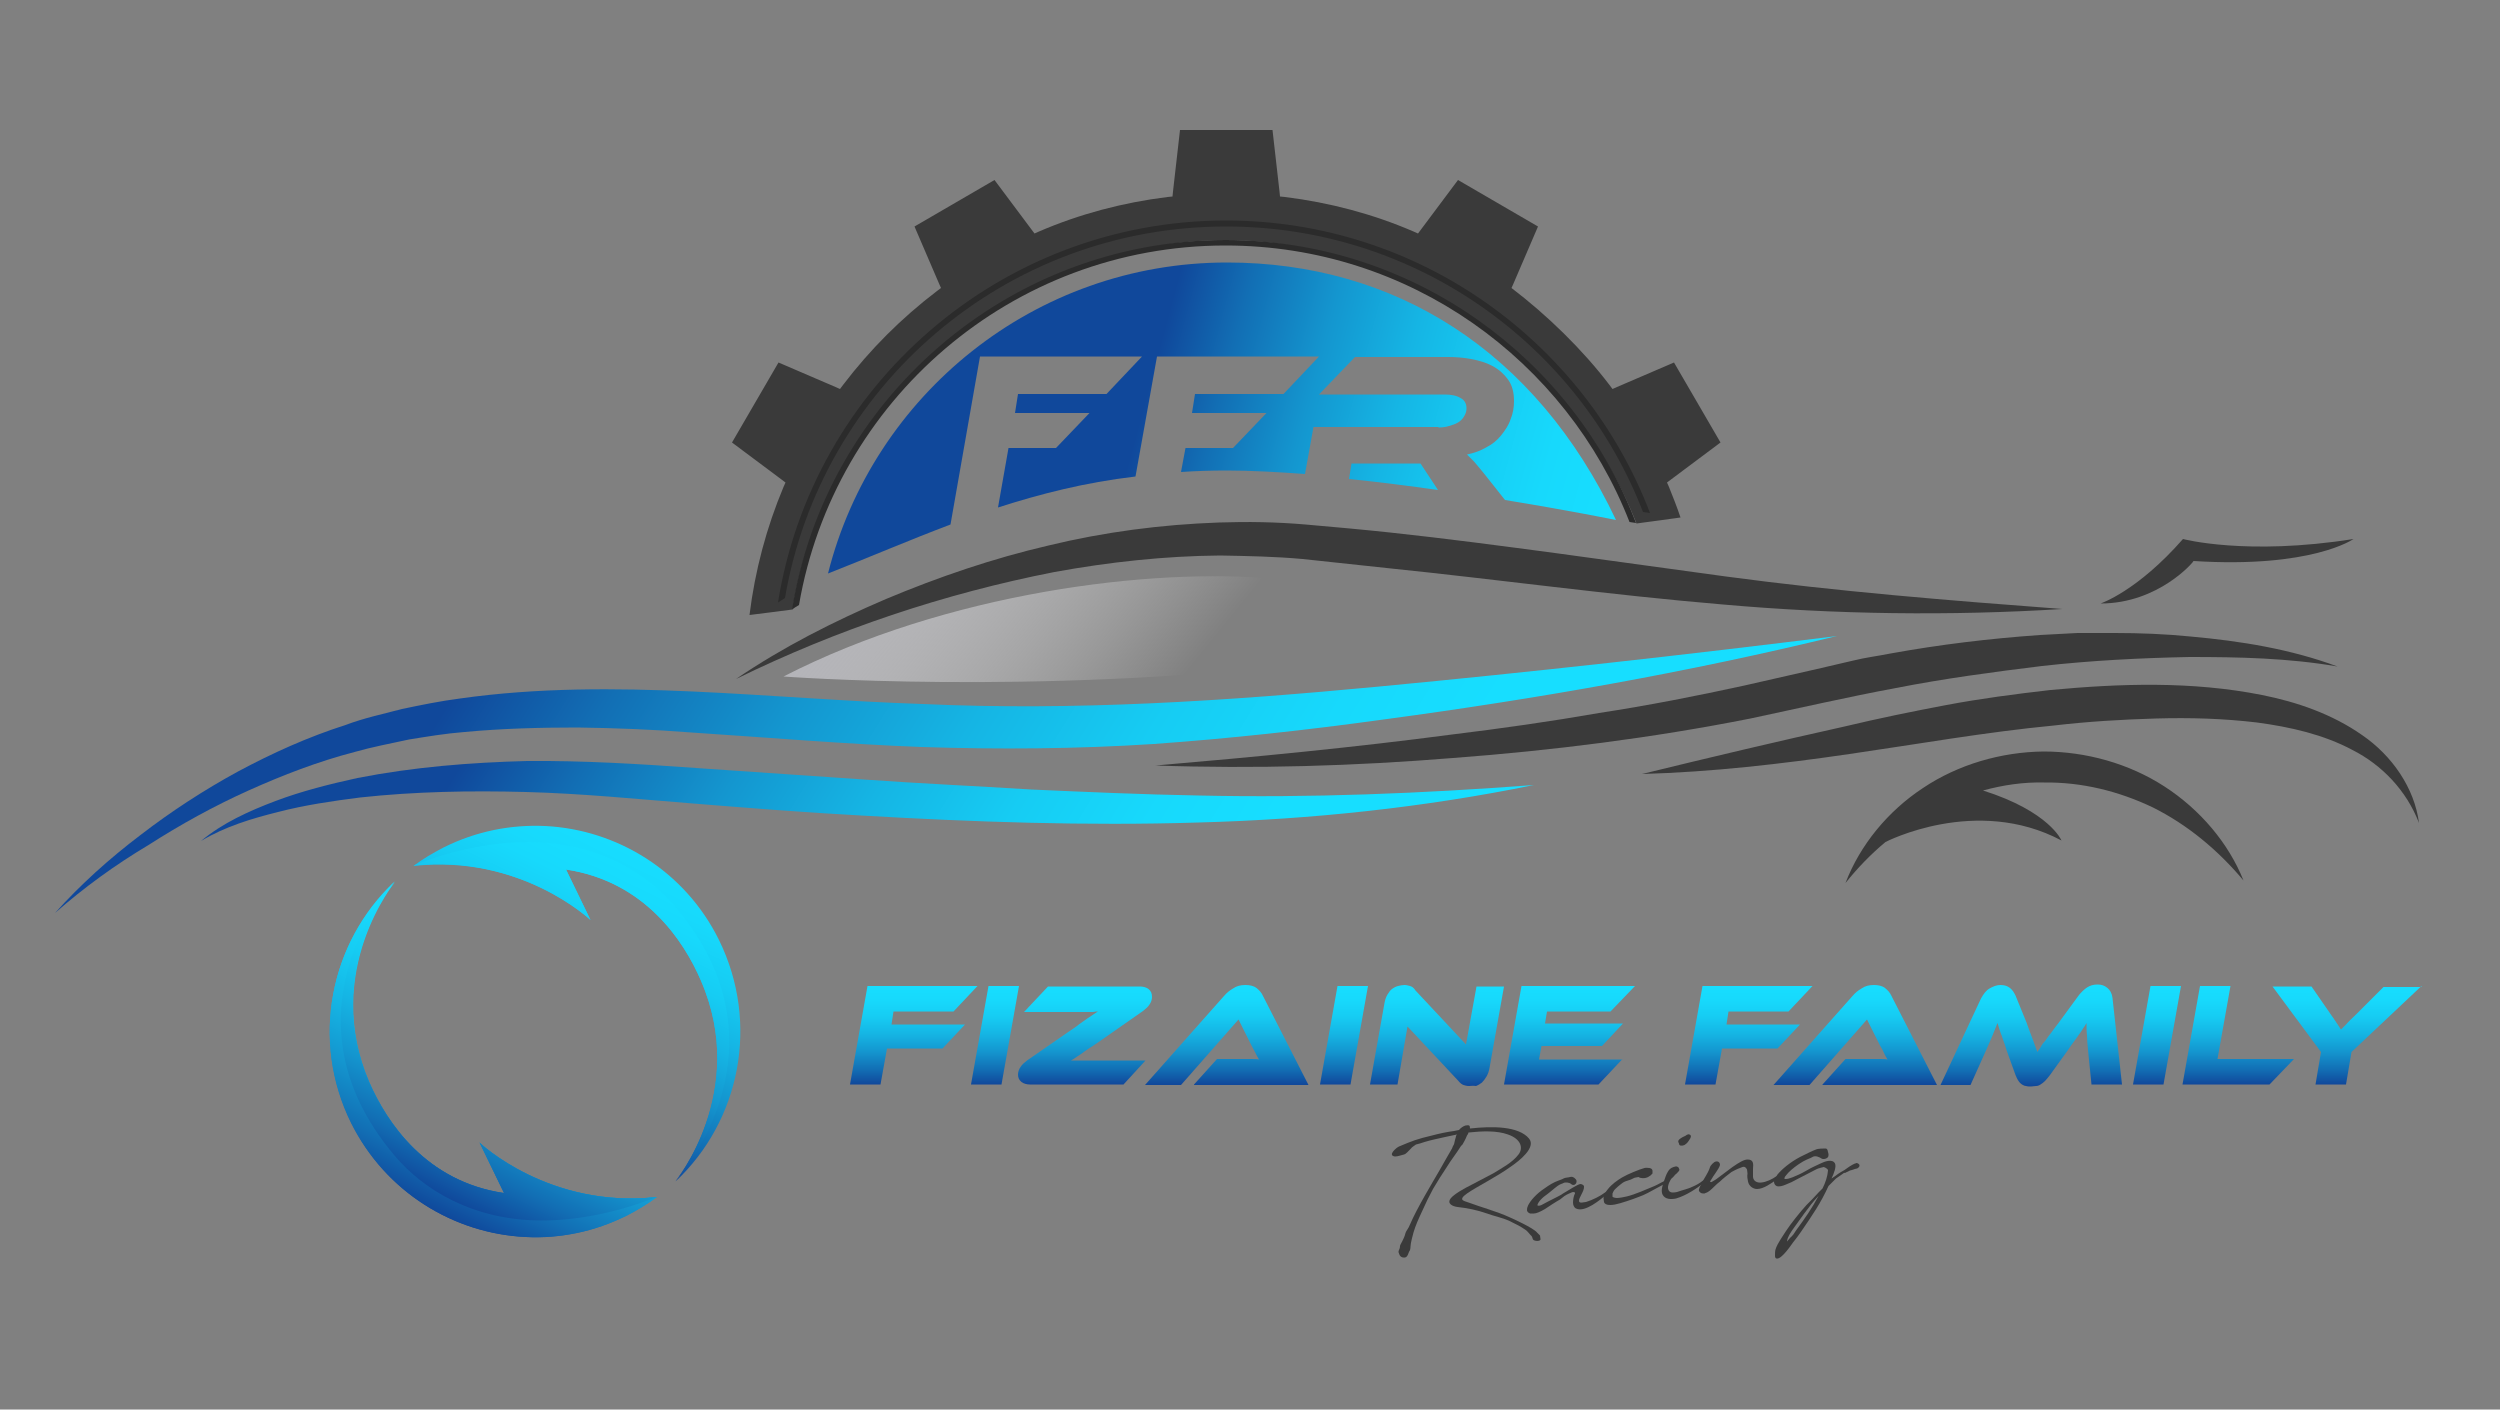 <?xml version="1.0" encoding="utf-8"?>
<!-- Generator: Adobe Illustrator 25.0.0, SVG Export Plug-In . SVG Version: 6.00 Build 0)  -->
<svg version="1.1" xmlns="http://www.w3.org/2000/svg" xmlns:xlink="http://www.w3.org/1999/xlink" x="0px" y="0px"
	 viewBox="0 0 500 281.9" style="enable-background:new 0 0 500 281.9;" xml:space="preserve">
<rect x="0" y="0" width="500" height="281.9" fill="#808080" stroke="none"/>
<style type="text/css">
	.st0{fill:#3A3A3A;}
	.st1{fill:url(#SVGID_1_);}
	.st2{fill:url(#SVGID_2_);}
	.st3{fill:url(#SVGID_3_);}
	.st4{fill:url(#SVGID_4_);}
	.st5{fill:url(#SVGID_5_);}
	.st6{fill:url(#SVGID_6_);}
	.st7{fill:url(#SVGID_7_);}
	.st8{fill:url(#SVGID_8_);}
	.st9{fill:url(#SVGID_9_);}
	.st10{fill:url(#SVGID_10_);}
	.st11{fill:url(#SVGID_11_);}
	.st12{fill:url(#SVGID_12_);}
	.st13{fill:url(#SVGID_13_);}
	.st14{fill:url(#SVGID_14_);}
	.st15{fill:url(#SVGID_15_);}
	.st16{fill:url(#SVGID_16_);}
	.st17{fill:url(#SVGID_17_);}
	.st18{fill:url(#SVGID_18_);}
	.st19{fill:url(#SVGID_19_);}
	.st20{fill:url(#SVGID_20_);}
	.st21{fill:url(#SVGID_21_);}
	.st22{fill:url(#SVGID_22_);}
	.st23{fill:url(#SVGID_23_);}
	.st24{fill:#2B2B2B;}
</style>
<g id="BACKGROUND">
	<path class="st0" d="M420.1,120.7c0,0,7.3-2.4,16.5-12.9c0,0,12.7,3.4,34.1,0c0,0-8.3,5.9-32,4.4
		C438.8,112.3,431.7,120.7,420.1,120.7z"/>
	<g>
		<linearGradient id="SVGID_1_" gradientUnits="userSpaceOnUse" x1="182.739" y1="216.867" x2="182.739" y2="197.187">
			<stop  offset="0" style="stop-color:#10489B"/>
			<stop  offset="0.148" style="stop-color:#126EB4"/>
			<stop  offset="0.332" style="stop-color:#1496CF"/>
			<stop  offset="0.512" style="stop-color:#15B5E4"/>
			<stop  offset="0.687" style="stop-color:#16CCF3"/>
			<stop  offset="0.852" style="stop-color:#17D9FC"/>
			<stop  offset="1" style="stop-color:#17DEFF"/>
		</linearGradient>
		<path class="st1" d="M195.5,197.2l-4.8,5.1h-12l-0.4,2.6H193l-4.5,4.8h-11.1l-1.3,7.2H170l3.5-19.7H195.5z"/>
		<linearGradient id="SVGID_2_" gradientUnits="userSpaceOnUse" x1="198.963" y1="216.867" x2="198.963" y2="197.187">
			<stop  offset="0" style="stop-color:#10489B"/>
			<stop  offset="0.148" style="stop-color:#126EB4"/>
			<stop  offset="0.332" style="stop-color:#1496CF"/>
			<stop  offset="0.512" style="stop-color:#15B5E4"/>
			<stop  offset="0.687" style="stop-color:#16CCF3"/>
			<stop  offset="0.852" style="stop-color:#17D9FC"/>
			<stop  offset="1" style="stop-color:#17DEFF"/>
		</linearGradient>
		<path class="st2" d="M200.3,216.9h-6.1l3.5-19.7h6.1L200.3,216.9z"/>
		<linearGradient id="SVGID_3_" gradientUnits="userSpaceOnUse" x1="217.07" y1="216.867" x2="217.07" y2="197.187">
			<stop  offset="0" style="stop-color:#10489B"/>
			<stop  offset="0.148" style="stop-color:#126EB4"/>
			<stop  offset="0.332" style="stop-color:#1496CF"/>
			<stop  offset="0.512" style="stop-color:#15B5E4"/>
			<stop  offset="0.687" style="stop-color:#16CCF3"/>
			<stop  offset="0.852" style="stop-color:#17D9FC"/>
			<stop  offset="1" style="stop-color:#17DEFF"/>
		</linearGradient>
		<path class="st3" d="M224.7,216.9h-18.7c-0.7,0-1.3-0.2-1.7-0.5c-0.5-0.4-0.7-0.9-0.7-1.5c0-0.5,0.2-1.1,0.5-1.5
			c0.3-0.5,0.8-0.9,1.3-1.3l8.1-5.6c0.9-0.6,1.8-1.2,2.4-1.7c0.7-0.5,1.3-0.9,1.7-1.2c0.5-0.3,0.9-0.6,1.2-0.8
			c0.3-0.2,0.6-0.4,0.8-0.5c-0.3,0-0.6,0-1,0.1c-0.4,0-0.8,0-1.4,0c-0.5,0-1.2,0-1.9,0c-0.7,0-1.6,0-2.6,0h-7.9l4.8-5.1H228
			c0.7,0,1.3,0.2,1.7,0.5c0.5,0.4,0.7,0.9,0.7,1.6c0,0.5-0.2,1.1-0.5,1.5c-0.3,0.5-0.8,0.9-1.3,1.3l-8.3,5.8
			c-0.9,0.6-1.7,1.2-2.4,1.6c-0.7,0.5-1.2,0.8-1.7,1.2c-0.5,0.3-0.9,0.6-1.2,0.8c-0.3,0.2-0.6,0.4-0.8,0.5c0.2,0,0.6,0,1.2,0
			c0.6,0,1.2,0,1.9,0c0.7,0,1.5,0,2.3,0c0.8,0,1.6,0,2.4,0h7.1L224.7,216.9z"/>
		<linearGradient id="SVGID_4_" gradientUnits="userSpaceOnUse" x1="245.354" y1="216.867" x2="245.354" y2="196.863">
			<stop  offset="0" style="stop-color:#10489B"/>
			<stop  offset="0.148" style="stop-color:#126EB4"/>
			<stop  offset="0.332" style="stop-color:#1496CF"/>
			<stop  offset="0.512" style="stop-color:#15B5E4"/>
			<stop  offset="0.687" style="stop-color:#16CCF3"/>
			<stop  offset="0.852" style="stop-color:#17D9FC"/>
			<stop  offset="1" style="stop-color:#17DEFF"/>
		</linearGradient>
		<path class="st4" d="M238.8,216.9l4.6-5.1h4.9c0.6,0,1.2,0,1.9,0c0.6,0,1.2,0,1.6,0.1c-0.2-0.4-0.5-0.8-0.7-1.3
			c-0.3-0.5-0.5-1-0.8-1.5l-2.6-5.2l-11.5,13.1H229l15.8-17.8c0.5-0.6,1.1-1.1,1.8-1.5c0.7-0.5,1.5-0.7,2.5-0.7
			c0.9,0,1.7,0.2,2.2,0.6c0.5,0.4,1,0.9,1.3,1.6l9.1,17.8H238.8z"/>
		<linearGradient id="SVGID_5_" gradientUnits="userSpaceOnUse" x1="268.771" y1="216.867" x2="268.771" y2="197.187">
			<stop  offset="0" style="stop-color:#10489B"/>
			<stop  offset="0.148" style="stop-color:#126EB4"/>
			<stop  offset="0.332" style="stop-color:#1496CF"/>
			<stop  offset="0.512" style="stop-color:#15B5E4"/>
			<stop  offset="0.687" style="stop-color:#16CCF3"/>
			<stop  offset="0.852" style="stop-color:#17D9FC"/>
			<stop  offset="1" style="stop-color:#17DEFF"/>
		</linearGradient>
		<path class="st5" d="M270.1,216.9H264l3.5-19.7h6.1L270.1,216.9z"/>
		<linearGradient id="SVGID_6_" gradientUnits="userSpaceOnUse" x1="287.216" y1="217.191" x2="287.216" y2="196.863">
			<stop  offset="0" style="stop-color:#10489B"/>
			<stop  offset="0.148" style="stop-color:#126EB4"/>
			<stop  offset="0.332" style="stop-color:#1496CF"/>
			<stop  offset="0.512" style="stop-color:#15B5E4"/>
			<stop  offset="0.687" style="stop-color:#16CCF3"/>
			<stop  offset="0.852" style="stop-color:#17D9FC"/>
			<stop  offset="1" style="stop-color:#17DEFF"/>
		</linearGradient>
		<path class="st6" d="M293.8,217.2c-0.4,0-0.8-0.1-1.1-0.2c-0.3-0.1-0.7-0.4-1.1-0.9l-10.1-10.8l-2,11.6h-5.5l2.9-16.3
			c0.1-0.6,0.3-1.2,0.6-1.7c0.3-0.5,0.6-0.9,0.9-1.1c0.4-0.3,0.8-0.5,1.2-0.6c0.4-0.1,0.9-0.2,1.3-0.2c0.4,0,0.7,0.1,1.1,0.2
			s0.8,0.4,1.1,0.9l10.1,10.8l2.1-11.6h5.5l-2.9,16.3c-0.1,0.6-0.3,1.2-0.6,1.7c-0.3,0.5-0.6,0.9-0.9,1.2c-0.4,0.3-0.7,0.5-1.2,0.7
			C294.6,217.1,294.2,217.2,293.8,217.2z"/>
		<linearGradient id="SVGID_7_" gradientUnits="userSpaceOnUse" x1="313.897" y1="216.867" x2="313.897" y2="197.187">
			<stop  offset="0" style="stop-color:#10489B"/>
			<stop  offset="0.148" style="stop-color:#126EB4"/>
			<stop  offset="0.332" style="stop-color:#1496CF"/>
			<stop  offset="0.512" style="stop-color:#15B5E4"/>
			<stop  offset="0.687" style="stop-color:#16CCF3"/>
			<stop  offset="0.852" style="stop-color:#17D9FC"/>
			<stop  offset="1" style="stop-color:#17DEFF"/>
		</linearGradient>
		<path class="st7" d="M324.5,211.8l-4.8,5.1h-18.9l3.5-19.7H327l-4.9,5.1h-12.7l-0.4,2.4h15.6l-4.2,4.5h-12.1l-0.5,2.7H324.5z"/>
		<linearGradient id="SVGID_8_" gradientUnits="userSpaceOnUse" x1="349.742" y1="216.867" x2="349.742" y2="197.187">
			<stop  offset="0" style="stop-color:#10489B"/>
			<stop  offset="0.148" style="stop-color:#126EB4"/>
			<stop  offset="0.332" style="stop-color:#1496CF"/>
			<stop  offset="0.512" style="stop-color:#15B5E4"/>
			<stop  offset="0.687" style="stop-color:#16CCF3"/>
			<stop  offset="0.852" style="stop-color:#17D9FC"/>
			<stop  offset="1" style="stop-color:#17DEFF"/>
		</linearGradient>
		<path class="st8" d="M362.5,197.2l-4.8,5.1h-12l-0.4,2.6H360l-4.5,4.8h-11.1l-1.3,7.2H337l3.5-19.7H362.5z"/>
		<linearGradient id="SVGID_9_" gradientUnits="userSpaceOnUse" x1="370.967" y1="216.867" x2="370.967" y2="196.863">
			<stop  offset="0" style="stop-color:#10489B"/>
			<stop  offset="0.148" style="stop-color:#126EB4"/>
			<stop  offset="0.332" style="stop-color:#1496CF"/>
			<stop  offset="0.512" style="stop-color:#15B5E4"/>
			<stop  offset="0.687" style="stop-color:#16CCF3"/>
			<stop  offset="0.852" style="stop-color:#17D9FC"/>
			<stop  offset="1" style="stop-color:#17DEFF"/>
		</linearGradient>
		<path class="st9" d="M364.5,216.9l4.6-5.1h4.9c0.6,0,1.2,0,1.9,0c0.6,0,1.2,0,1.6,0.1c-0.2-0.4-0.5-0.8-0.7-1.3s-0.5-1-0.8-1.5
			l-2.6-5.2l-11.5,13.1h-7.2l15.8-17.8c0.5-0.6,1.1-1.1,1.8-1.5c0.7-0.5,1.5-0.7,2.5-0.7c0.9,0,1.7,0.2,2.2,0.6s1,0.9,1.3,1.6
			l9.1,17.8H364.5z"/>
		<linearGradient id="SVGID_10_" gradientUnits="userSpaceOnUse" x1="406.21" y1="217.191" x2="406.21" y2="196.863">
			<stop  offset="0" style="stop-color:#10489B"/>
			<stop  offset="0.148" style="stop-color:#126EB4"/>
			<stop  offset="0.332" style="stop-color:#1496CF"/>
			<stop  offset="0.512" style="stop-color:#15B5E4"/>
			<stop  offset="0.687" style="stop-color:#16CCF3"/>
			<stop  offset="0.852" style="stop-color:#17D9FC"/>
			<stop  offset="1" style="stop-color:#17DEFF"/>
		</linearGradient>
		<path class="st10" d="M405.3,204.5c0.5,1.4,0.9,2.5,1.3,3.5c0.4,1,0.6,1.8,0.9,2.4c0.2-0.4,0.5-0.7,0.7-1.1s0.5-0.8,0.9-1.2
			c0.3-0.5,0.7-1,1.1-1.5c0.4-0.6,0.9-1.2,1.5-2l4.1-5.6c0.5-0.6,1-1.1,1.6-1.5c0.6-0.4,1.3-0.6,2.1-0.6c0.8,0,1.4,0.2,2,0.7
			c0.5,0.4,0.9,1.1,1,2l1.9,17.3h-6.1l-0.7-6.9c-0.1-1.1-0.2-2.1-0.2-2.9c-0.1-0.8-0.1-1.7-0.1-2.5c-0.2,0.4-0.4,0.7-0.7,1.1
			c-0.2,0.4-0.5,0.8-0.8,1.2c-0.3,0.4-0.6,0.9-1,1.4c-0.4,0.5-0.8,1.1-1.2,1.7L410,215c-0.4,0.5-0.7,0.9-1,1.2
			c-0.3,0.3-0.6,0.5-0.9,0.7c-0.3,0.2-0.6,0.3-0.9,0.3c-0.3,0-0.7,0.1-1,0.1s-0.7,0-1-0.1c-0.3,0-0.6-0.2-0.8-0.3
			c-0.3-0.2-0.5-0.4-0.7-0.7c-0.2-0.3-0.4-0.7-0.6-1.2l-1.8-5c-0.2-0.7-0.4-1.3-0.6-1.8c-0.2-0.5-0.3-1-0.5-1.4
			c-0.1-0.4-0.3-0.8-0.4-1.2c-0.1-0.4-0.2-0.7-0.3-1c-0.3,0.7-0.6,1.5-1,2.5c-0.4,0.9-0.8,1.9-1.3,3l-3.1,6.9h-6l8.1-17.3
			c0.5-0.9,1-1.6,1.7-2c0.7-0.4,1.4-0.7,2.2-0.7c0.8,0,1.4,0.2,1.9,0.6c0.5,0.4,0.8,0.9,1.1,1.5L405.3,204.5z"/>
		<linearGradient id="SVGID_11_" gradientUnits="userSpaceOnUse" x1="431.421" y1="216.867" x2="431.421" y2="197.187">
			<stop  offset="0" style="stop-color:#10489B"/>
			<stop  offset="0.148" style="stop-color:#126EB4"/>
			<stop  offset="0.332" style="stop-color:#1496CF"/>
			<stop  offset="0.512" style="stop-color:#15B5E4"/>
			<stop  offset="0.687" style="stop-color:#16CCF3"/>
			<stop  offset="0.852" style="stop-color:#17D9FC"/>
			<stop  offset="1" style="stop-color:#17DEFF"/>
		</linearGradient>
		<path class="st11" d="M432.7,216.9h-6.1l3.5-19.7h6.1L432.7,216.9z"/>
		<linearGradient id="SVGID_12_" gradientUnits="userSpaceOnUse" x1="447.644" y1="216.867" x2="447.644" y2="197.187">
			<stop  offset="0" style="stop-color:#10489B"/>
			<stop  offset="0.148" style="stop-color:#126EB4"/>
			<stop  offset="0.332" style="stop-color:#1496CF"/>
			<stop  offset="0.512" style="stop-color:#15B5E4"/>
			<stop  offset="0.687" style="stop-color:#16CCF3"/>
			<stop  offset="0.852" style="stop-color:#17D9FC"/>
			<stop  offset="1" style="stop-color:#17DEFF"/>
		</linearGradient>
		<path class="st12" d="M458.8,211.8l-4.9,5.1h-17.4l3.5-19.7h6.1l-2.6,14.6H458.8z"/>
		<linearGradient id="SVGID_13_" gradientUnits="userSpaceOnUse" x1="469.428" y1="216.867" x2="469.428" y2="197.187">
			<stop  offset="0" style="stop-color:#10489B"/>
			<stop  offset="0.148" style="stop-color:#126EB4"/>
			<stop  offset="0.332" style="stop-color:#1496CF"/>
			<stop  offset="0.512" style="stop-color:#15B5E4"/>
			<stop  offset="0.687" style="stop-color:#16CCF3"/>
			<stop  offset="0.852" style="stop-color:#17D9FC"/>
			<stop  offset="1" style="stop-color:#17DEFF"/>
		</linearGradient>
		<path class="st13" d="M484.3,197.2l-14,13.2l-1.1,6.5h-6.1l1.1-6.5l-9.7-13.1h7.8l3.8,5.5c0.1,0.2,0.3,0.4,0.5,0.7
			c0.2,0.3,0.4,0.6,0.6,0.9s0.4,0.6,0.6,0.9c0.2,0.3,0.3,0.5,0.4,0.6c0.3-0.3,0.6-0.6,1.1-1.1c0.4-0.5,1.1-1.1,2-2l5.4-5.4H484.3z"
			/>
	</g>
</g>
<g id="OBJECTS">
	<g>
		<linearGradient id="SVGID_14_" gradientUnits="userSpaceOnUse" x1="110.845" y1="106.329" x2="262.645" y2="200.322">
			<stop  offset="0" style="stop-color:#10489B"/>
			<stop  offset="0.148" style="stop-color:#126EB4"/>
			<stop  offset="0.332" style="stop-color:#1496CF"/>
			<stop  offset="0.512" style="stop-color:#15B5E4"/>
			<stop  offset="0.687" style="stop-color:#16CCF3"/>
			<stop  offset="0.852" style="stop-color:#17D9FC"/>
			<stop  offset="1" style="stop-color:#17DEFF"/>
		</linearGradient>
		<path class="st14" d="M11,182.6c5.1-5.7,10.9-10.9,17.1-15.6c6.1-4.7,12.7-9,19.5-12.7c6.9-3.7,14-6.9,21.5-9.3
			c3.7-1.4,7.5-2.2,11.3-3.2c3.8-0.8,7.7-1.6,11.6-2.1c15.5-2.2,31.2-2.1,46.6-1.4c15.4,0.7,30.7,2,45.9,2.5
			c30.5,1.4,60.8-0.6,91.4-3.5c30.5-2.9,61-6.3,91.5-10.1c-29.9,7.3-60.2,12.6-90.7,16.7c-15.2,2.1-30.6,3.8-46,4.9
			c-15.4,1-31,1.1-46.4,0.6c-15.5-0.6-30.8-1.9-46-2.9c-7.6-0.6-15.2-0.9-22.8-1c-7.6,0-15.1,0.2-22.6,0.9
			c-3.8,0.3-7.4,0.9-11.1,1.5c-3.7,0.8-7.4,1.5-10.9,2.5c-7.3,1.9-14.3,4.6-21.2,7.7c-6.9,3.1-13.6,6.8-20,10.9
			C23,173,16.8,177.5,11,182.6z"/>
		<path class="st0" d="M231.1,153.1c19.9-1.7,39.6-3.6,59.3-6.2c9.8-1.2,19.7-2.6,29.4-4.3c9.8-1.5,19.5-3.4,29.1-5.5l14.5-3.3
			l7.3-1.7c2.4-0.6,4.9-0.9,7.4-1.4c9.9-1.8,19.9-3,29.9-3.7l7.5-0.4l7.5,0c5,0,10.1,0.2,15.1,0.7c10,0.9,20,2.5,29.4,6
			c-9.8-1.7-19.7-1.9-29.6-1.9c-9.9,0.2-19.7,0.7-29.5,1.8c-9.8,1.2-19.5,2.5-29.2,4.4c-9.7,1.8-19.2,4-29.1,6.1
			c-19.7,3.9-39.6,6.4-59.5,7.9C270.9,153.2,251,153.8,231.1,153.1z"/>
		<path class="st0" d="M328.4,154.8c13.5-3.3,27-6.5,40.5-9.5c6.7-1.6,13.5-3,20.4-4.3c6.9-1.3,13.8-2.2,20.8-3
			c13.9-1.3,28.2-1.8,42.3,1c7,1.4,14,3.8,20,8c6,4.1,10.5,10.6,11.4,17.6c-2.5-6.5-7.4-11.6-13.3-14.6c-5.8-3.1-12.4-4.6-19.1-5.5
			c-6.7-0.8-13.4-1-20.2-0.8c-6.8,0.2-13.6,0.6-20.4,1.4c-13.6,1.3-27.1,3.7-40.9,5.7C356.2,152.8,342.4,154.4,328.4,154.8z"/>
		<linearGradient id="SVGID_15_" gradientUnits="userSpaceOnUse" x1="170.15" y1="93.578" x2="230.876" y2="142.808">
			<stop  offset="0" style="stop-color:#AEAEB6"/>
			<stop  offset="0.417" style="stop-color:#D6D6DA;stop-opacity:0.583"/>
			<stop  offset="0.789" style="stop-color:#F4F4F5;stop-opacity:0.211"/>
			<stop  offset="1" style="stop-color:#FFFFFF;stop-opacity:0"/>
		</linearGradient>
		<path class="st15" d="M255.3,115.8c-25-2.4-66.1,2.8-98.6,19.5c0,0,49.9,3.8,104.9-2.6C261.7,132.7,280.7,118.3,255.3,115.8z"/>
		<path class="st0" d="M147.2,135.8c9.4-6.4,19.5-11.5,30-16c10.5-4.4,21.3-8.1,32.5-10.7c11.1-2.7,22.6-4.2,34.1-4.6
			c5.8-0.2,11.5-0.1,17.3,0.4c5.7,0.5,11.3,1,16.9,1.6c11.2,1.2,22.5,2.7,33.7,4.2l33.5,4.6c22.3,3,44.7,4.8,67.3,6.5
			c-22.6,1.4-45.3,1.1-67.9-0.9c-22.6-1.9-44.9-5-67.3-7.3c-5.6-0.6-11.2-1.2-16.8-1.8c-5.5-0.5-11-0.6-16.5-0.7
			c-11.1,0.1-22.1,1.3-33.1,3.3C188.9,118.7,167.4,125.9,147.2,135.8z"/>
		<linearGradient id="SVGID_16_" gradientUnits="userSpaceOnUse" x1="110.39" y1="123.44" x2="232.877" y2="199.283">
			<stop  offset="0" style="stop-color:#10489B"/>
			<stop  offset="0.148" style="stop-color:#126EB4"/>
			<stop  offset="0.332" style="stop-color:#1496CF"/>
			<stop  offset="0.512" style="stop-color:#15B5E4"/>
			<stop  offset="0.687" style="stop-color:#16CCF3"/>
			<stop  offset="0.852" style="stop-color:#17D9FC"/>
			<stop  offset="1" style="stop-color:#17DEFF"/>
		</linearGradient>
		<path class="st16" d="M40.2,168.2c4.3-3.6,9.6-6,14.9-8c5.3-2,10.9-3.4,16.4-4.6c11.2-2.2,22.5-3.1,33.9-3.4
			c11.3-0.1,22.7,0.6,33.8,1.4l33.5,2.3c11.2,0.8,22.4,1.3,33.5,2c11.2,0.5,22.4,1,33.5,1.2c22.4,0.5,44.7-0.4,67.1-2.1
			c-22,4.5-44.6,6.9-67.1,7.5c-22.5,0.7-45.1-0.1-67.5-1.4c-11.2-0.6-22.4-1.5-33.6-2.4c-11.3-0.9-22.2-2-33.4-2.3
			c-11.1-0.3-22.2-0.1-33.2,1.1c-5.5,0.7-11,1.5-16.4,2.9C50.4,163.7,45,165.3,40.2,168.2z"/>
	</g>
	<g id="Calque_4">
	</g>
</g>
<g id="TEXTS">
	<g>
		<g>
			<linearGradient id="SVGID_17_" gradientUnits="userSpaceOnUse" x1="86.815" y1="242.369" x2="111.911" y2="190.914">
				<stop  offset="0" style="stop-color:#10489B"/>
				<stop  offset="0.148" style="stop-color:#126EB4"/>
				<stop  offset="0.332" style="stop-color:#1496CF"/>
				<stop  offset="0.512" style="stop-color:#15B5E4"/>
				<stop  offset="0.687" style="stop-color:#16CCF3"/>
				<stop  offset="0.852" style="stop-color:#17D9FC"/>
				<stop  offset="1" style="stop-color:#17DEFF"/>
			</linearGradient>
			<path class="st17" d="M131.4,239.4c-21.5,2.4-35.4-10.8-35.4-10.8l4.9,10.1c0,0,0,0,0,0c0,0,0,0,0,0c-15.7-2.4-23.5-14.2-27-22.2
				c-9.6-22.2,5.1-40.1,5.1-40.1C66,188.4,62,208,70.2,224.6c6.9,13.8,20.5,22.1,34.9,22.8l0,0l0,0c6.8,0.3,13.7-1,20.3-4.3
				C127.5,242,129.5,240.8,131.4,239.4L131.4,239.4L131.4,239.4z"/>
			<linearGradient id="SVGID_18_" gradientUnits="userSpaceOnUse" x1="86.814" y1="242.369" x2="111.91" y2="190.914">
				<stop  offset="0" style="stop-color:#10489B"/>
				<stop  offset="0.148" style="stop-color:#126EB4"/>
				<stop  offset="0.332" style="stop-color:#1496CF"/>
				<stop  offset="0.512" style="stop-color:#15B5E4"/>
				<stop  offset="0.687" style="stop-color:#16CCF3"/>
				<stop  offset="0.852" style="stop-color:#17D9FC"/>
				<stop  offset="1" style="stop-color:#17DEFF"/>
			</linearGradient>
			<path class="st18" d="M131.4,239.4c-1.9,1.4-3.9,2.6-6,3.7c-3.3,1.6-6.6,2.8-10,3.5c-3.4,0.7-6.8,1-10.2,0.8
				c-14.4-0.7-28-8.9-34.9-22.8C62,208,66,188.5,78.8,176.4c0,0,0.1-0.1,0.1-0.1s-14.7,17.9-5.1,40.1c3.5,8,11.3,19.9,27,22.2
				c0,0,0,0,0,0l-4.9-10.1C95.9,228.6,109.9,241.8,131.4,239.4C131.4,239.4,131.4,239.4,131.4,239.4z"/>
			<linearGradient id="SVGID_19_" gradientUnits="userSpaceOnUse" x1="88.887" y1="239.493" x2="112.415" y2="191.255">
				<stop  offset="0" style="stop-color:#10489B"/>
				<stop  offset="0.148" style="stop-color:#126EB4"/>
				<stop  offset="0.332" style="stop-color:#1496CF"/>
				<stop  offset="0.512" style="stop-color:#15B5E4"/>
				<stop  offset="0.687" style="stop-color:#16CCF3"/>
				<stop  offset="0.852" style="stop-color:#17D9FC"/>
				<stop  offset="1" style="stop-color:#17DEFF"/>
			</linearGradient>
			<path class="st19" d="M131.3,239.4L131.3,239.4c-8.2,3.3-16.4,4.7-22.9,4.7c-13.7,0-23.7-6.1-29.5-13
				c-23.5-27.8-1.3-53.4-0.1-54.7c0,0,0.1-0.1,0.1-0.1s-14.7,17.9-5.1,40.1c3.5,8,11.3,19.9,27,22.2c0,0,0,0,0,0l-4.9-10.1
				C95.9,228.6,109.9,241.8,131.3,239.4z"/>
		</g>
		<g>
			<linearGradient id="SVGID_20_" gradientUnits="userSpaceOnUse" x1="102.631" y1="220.682" x2="127.727" y2="169.227">
				<stop  offset="0" style="stop-color:#10489B"/>
				<stop  offset="0.148" style="stop-color:#126EB4"/>
				<stop  offset="0.332" style="stop-color:#1496CF"/>
				<stop  offset="0.512" style="stop-color:#15B5E4"/>
				<stop  offset="0.687" style="stop-color:#16CCF3"/>
				<stop  offset="0.852" style="stop-color:#17D9FC"/>
				<stop  offset="1" style="stop-color:#17DEFF"/>
			</linearGradient>
			<path class="st20" d="M109,165.2L109,165.2L109,165.2c-6.8-0.3-13.7,1-20.3,4.3c-2.1,1.1-4.2,2.3-6,3.7l0,0l0,0
				c21.5-2.4,35.4,10.8,35.4,10.8l-4.9-10.1c0,0,0,0,0,0c15.7,2.4,23.6,14.2,27,22.3c9.6,22.2-5.1,40.1-5.1,40.1
				c12.9-12.1,16.9-31.6,8.7-48.3C137,174.2,123.4,165.9,109,165.2z"/>
			<linearGradient id="SVGID_21_" gradientUnits="userSpaceOnUse" x1="102.098" y1="220.403" x2="125.626" y2="172.164">
				<stop  offset="0" style="stop-color:#10489B"/>
				<stop  offset="0.148" style="stop-color:#126EB4"/>
				<stop  offset="0.332" style="stop-color:#1496CF"/>
				<stop  offset="0.512" style="stop-color:#15B5E4"/>
				<stop  offset="0.687" style="stop-color:#16CCF3"/>
				<stop  offset="0.852" style="stop-color:#17D9FC"/>
				<stop  offset="1" style="stop-color:#17DEFF"/>
			</linearGradient>
			<path class="st21" d="M82.7,173.1L82.7,173.1c8.2-3.3,16.4-4.7,22.9-4.7c13.7,0,23.7,6.1,29.5,13c23.5,27.8,1.3,53.4,0.1,54.7
				c0,0-0.1,0.1-0.1,0.1s14.7-17.9,5.1-40.1c-3.5-8-11.3-19.9-27-22.2c0,0,0,0,0,0l4.9,10.1C118.1,184,104.2,170.8,82.7,173.1z"/>
		</g>
	</g>
	<path class="st0" d="M432.9,157.3c-7.1-4.6-15.7-7-24.2-7c-8.5,0.1-17.1,2.6-24.1,7.3c-7,4.6-12.6,11.4-15.5,19
		c2.4-3,5.1-5.8,8-8.2c0,0,18.1-9.4,35.2-0.3c0,0-2.4-5.8-15.7-10c4-1.1,8.1-1.7,12.2-1.6c7.5-0.1,14.9,1.7,21.8,5
		c6.8,3.4,12.9,8.4,18.1,14.6C445.7,168.6,440,161.9,432.9,157.3z"/>
	<g>
		
			<linearGradient id="SVGID_22_" gradientUnits="userSpaceOnUse" x1="398.739" y1="-2335.586" x2="399.563" y2="-2334.762" gradientTransform="matrix(40.762 70.601 70.601 -40.762 148870.453 -123272.734)">
			<stop  offset="0" style="stop-color:#10489B"/>
			<stop  offset="0.148" style="stop-color:#126EB4"/>
			<stop  offset="0.332" style="stop-color:#1496CF"/>
			<stop  offset="0.512" style="stop-color:#15B5E4"/>
			<stop  offset="0.687" style="stop-color:#16CCF3"/>
			<stop  offset="0.852" style="stop-color:#17D9FC"/>
			<stop  offset="1" style="stop-color:#17DEFF"/>
		</linearGradient>
		<path class="st22" d="M270.3,92.7l-0.5,3.1c6,0.6,12.1,1.4,17.8,2.2l-3.5-5.3H270.3z"/>
		
			<linearGradient id="SVGID_23_" gradientUnits="userSpaceOnUse" x1="398.798" y1="-2335.645" x2="399.622" y2="-2334.821" gradientTransform="matrix(40.762 70.601 70.601 -40.762 148870.453 -123272.734)">
			<stop  offset="0" style="stop-color:#10489B"/>
			<stop  offset="0.148" style="stop-color:#126EB4"/>
			<stop  offset="0.332" style="stop-color:#1496CF"/>
			<stop  offset="0.512" style="stop-color:#15B5E4"/>
			<stop  offset="0.687" style="stop-color:#16CCF3"/>
			<stop  offset="0.852" style="stop-color:#17D9FC"/>
			<stop  offset="1" style="stop-color:#17DEFF"/>
		</linearGradient>
		<path class="st23" d="M287.7,85.5c0.7,0,1.5-0.1,2.1-0.3c0.7-0.2,1.3-0.4,1.8-0.7c0.5-0.3,0.9-0.7,1.2-1.2c0.3-0.5,0.5-1,0.5-1.6
			c0-1-0.4-1.7-1.2-2.1c-0.8-0.5-1.9-0.7-3.2-0.7h-25.1l7.2-7.5h18.6c1.5,0,3,0.1,4.6,0.4c1.6,0.3,3,0.7,4.3,1.4
			c1.3,0.7,2.3,1.6,3.1,2.7c0.8,1.1,1.2,2.5,1.2,4.3c0,1.3-0.2,2.5-0.7,3.7c-0.4,1.2-1.1,2.2-1.9,3.2c-0.8,1-1.8,1.8-3,2.4
			c-1.2,0.7-2.4,1.1-3.8,1.4c0.4,0.4,0.9,0.9,1.4,1.4c0.5,0.6,1.2,1.4,2,2.4l4.2,5.3c12.9,2.1,22.2,4,22.2,4
			c-16.1-34-44.4-51.5-77.8-51.5c-38.5,0-70.8,26.5-79.8,62.2c8.4-3.3,16.3-6.7,24.5-9.8l5.9-33.6h32.4l-7.1,7.5h-17.7l-0.6,3.8
			h14.9l-6.7,7h-9.5l-2.1,11.9c8.4-2.7,17.3-5,27.5-6.2l4.3-24h32.4l-7.1,7.5h-17.7l-0.6,3.8h14.9l-6.7,7h-9.5l-0.9,4.8
			c2.9-0.2,6-0.3,9.1-0.3c4.9,0,10.2,0.3,15.7,0.7l1.7-9.4H287.7z"/>
	</g>
	<path class="st0" d="M158.5,121.9c6.9-43.2,47.3-73.9,86.8-73.9c30.6,0,67.4,19.9,82,56.7l8.8-1.2c-0.7-2.1-1.5-4.1-2.3-6.1
		l-0.4-0.9l0.8-0.6l9.9-7.4l-9.3-16l-11.4,4.9l-0.9,0.4l-0.6-0.8c-5.4-7.1-12.5-14-19.6-19.4l0,0l0.4-0.9l4.9-11.4l-16-9.3l-7.4,9.9
		l-0.6,0.8l-0.9-0.4c-8.1-3.5-16.8-5.8-25.7-6.9l-1-0.1l-0.1-1l-1.4-12.3H236l-1.4,12.3l-0.1,1l-1,0.1c-8.9,1.1-17.6,3.4-25.7,6.9
		l-0.9,0.4l-0.6-0.8l-7.4-9.9l-16,9.3l4.9,11.4l0.4,0.9l-0.8,0.6c-7.1,5.4-13.4,11.7-18.8,18.8l-0.6,0.8l-0.9-0.4l-11.4-4.9l-9.3,16
		l9.9,7.4l0.8,0.6l-0.4,0.9c-3.4,8.1-5.7,16.7-6.8,25.6C150.1,123,158.5,121.9,158.5,121.9z"/>
	<path class="st24" d="M245.2,44.1c-45.1,0-82.7,33.1-89.6,76.4c0.5-0.3,0.9-0.6,1.4-0.9c7.2-42.2,43.9-74.3,88.2-74.3
		c38,0,70.5,23.7,83.4,57.1l1.4,0.2C317,68.5,283.9,44.1,245.2,44.1z"/>
	<path class="st24" d="M245.1,48c-43.7,0-80,32.1-86.7,73.9c0.4-0.3,0.9-0.6,1.4-0.9c7-40.8,42.5-71.9,85.3-71.9
		c36.8,0,68.2,23,80.8,55.3l1.3,0.2C314.6,71.6,282.6,48,245.1,48z"/>
	<polygon class="st24" points="303.8,57.2 309.2,44.8 291.2,34.5 309.2,44.8 	"/>
	<g>
		<path class="st0" d="M281.1,246.6c0.1-0.4,0.6-0.9,0.9-1.7c1.4-3.3,4.5-8.4,6-11c1.1-1.9,1.1-2,2.4-4.2l0.2-0.5
			c0.3-0.4,0.2-0.5,0.4-1.2l0.2-0.7c-0.1-0.1,0.1-0.2,0.2-0.4c-1.6,0.3-3.2,0.7-4.6,1c-0.5,0.1-1.2,0.3-1.9,0.5
			c-0.6,0.2-1.2,0.4-1.7,0.5c-0.4,0.3-0.8,0.5-1,0.8c-0.6,0.6-1,1.1-1.4,1.2c-0.5,0.1-1.2,0.4-1.8,0.4c-1.6-0.2,0.3-1.8,0.8-2
			c2.6-1.1,3.6-1.5,6.6-2.2c1.5-0.4,2.9-0.7,4.4-0.9l1-0.2c0.3-0.4,0.9-0.8,1.3-0.9c0.7-0.1,0.9-0.1,0.9,0.6c4.4-0.5,9.7-0.5,11.8,2
			c1.5,1.8-2,4.5-3.6,5.6c-2.9,2.1-6.8,4-8.8,5.4c-2,1.4-0.4,1.5,0.3,1.8c2.4,0.9,5.7,1.8,8.1,2.9c0.7,0.3,4.9,2.2,5.6,3.1l0.6,0.6
			l0.1,0.7c0.1,0.5-1.2,0.5-1.5,0.1c-0.2-0.4-0.1-0.6-0.5-0.9c-0.4-0.4-0.6-0.8-1.1-1.1c-1-0.7-2.1-1.2-3.1-1.7
			c-1.5-0.7-3.2-1-4.5-1.5c-2-0.7-4-1.1-5.9-1.3c-0.8-0.1-2.3-0.6-1.3-1.8c0.7-0.8,2.4-1.8,4.4-2.8c1.1-0.6,2.9-1.5,4-2.1
			c1.6-1,3.8-2.1,5.1-3.8c1-1.3,0.5-3.1-2.1-4c-2.2-0.8-5.1-0.7-7.9-0.4c-0.1,0.2,0,0.2-0.3,0.6c-0.3,0.8-0.8,1.6-0.9,1.8
			c-0.1,0.1-0.2,0.2-0.3,0.3c-1,1.6-2,2.8-2.9,4.3c-1,1.5-1.7,2.6-2.7,4.3c-0.8,1.5-1.5,2.9-2.2,4.5c-0.7,1.5-1.3,2.8-1.7,4.2
			c-0.1,0.3-0.6,2.2-0.6,2.8c0,0.4-0.1,0.8-0.2,0.9c-0.2,0.2-0.3,1.2-0.9,1.3c-0.8,0.1-1.1-0.4-1.2-0.8c-0.3-0.6,0.2-0.7,0.2-1.5
			C280,248.9,280.8,247.9,281.1,246.6z"/>
		<path class="st0" d="M314.2,236.8c-0.2-0.3-1.2-0.4-1.5-0.2c-0.1,0.1-0.7,0.2-1.2,0.6c-0.7,0.5-1.8,1.5-2.4,1.9
			c-1,0.7-1.7,1.7-1.6,2c0.2,0.1,0.6,0,0.8-0.1c0.9-0.5,1.9-1,2.7-1.4c0.5-0.3,1.1-0.5,1.6-0.9c0.9-0.5,3-1.9,3.5-1.9
			c0.2,0,0.7,0.2,0.7,0.5c0.1,0.9-1.1,2.3-1,2.9c0,0.2,0.2,0.4,0.7,0.3c0.2,0,0.4-0.1,0.7-0.1c1.3-0.4,2.9-1.2,3.8-1.9
			c0.4-0.1,0.5,0.2,0.2,0.5c-1,0.8-4.2,3.6-6,2.7c-0.4-0.2-0.6-0.7-0.6-1.2c0-0.7,0.2-1.5,0.4-1.8c0.1-0.4-0.6-0.3-0.7-0.2
			c-0.2,0.1-0.8,0.3-1.4,0.7c-0.3,0.2-0.6,0.5-0.9,0.7c-0.9,0.5-2.1,1.3-3,1.9c-1,0.6-1.8,0.9-2.2,0.9c-0.2,0-0.5,0-0.8,0
			c-0.4-0.2-0.5-0.3-0.6-0.6c0-0.2,0-0.5,0.1-0.7c0.1-0.4,0.5-1,0.9-1.5c0.5-0.6,1.1-1.2,1.9-1.8c0.7-0.5,1.8-1.3,2.7-1.7
			c0.9-0.4,1.4-0.5,1.7-0.7c0.3-0.2,1.1-0.2,1.3-0.3c0.4-0.1,0.6,0,0.9,0.2l0.3,0.3C315.6,236.5,314.9,237.4,314.2,236.8z"/>
		<path class="st0" d="M329.4,235.5C329.4,235.6,329.4,235.5,329.4,235.5c-0.4,0.2-1.3,0.2-1.7-0.1c-0.4,0.1-0.7,0.1-0.9,0.2
			l-0.4,0.2c-0.3,0.2-1.3,0.4-1.6,0.6c-0.4,0.2-0.8,0.6-1.2,0.9c-0.3,0.3-0.6,0.5-0.8,0.8c-0.1,0.1-0.2,0.4-0.3,0.6
			c0,0.2,0,0.4,0,0.6c0,0.2,0.7,0.3,0.9,0.3c0.4,0,1.6-0.2,1.9-0.3c1.7-0.4,3.9-1.4,5.6-2.1c0.9-0.4,1.1-0.6,2-1
			c0.4-0.2,0.9,0,0.4,0.3c-0.5,0.4-1.4,0.8-2.1,1.2c-0.9,0.5-2.3,1.3-3.5,1.7c-1,0.4-3.6,1.3-4.7,1.5c-0.5,0.1-2,0.3-2.2-0.5
			c0-0.2-0.1-0.5-0.1-0.8c0-0.3,0.1-0.5,0.2-0.8c0.1-0.3,0.5-0.7,0.7-1c0.7-0.9,1.8-1.7,2.8-2.3c1.2-0.7,3.4-1.6,4.5-1.9
			c0.3-0.1,0.7,0,1,0c0.4,0.1,0.5,0.2,0.6,0.5l0,0.5l0,0.1c-0.1,0.1-0.3,0.3-0.4,0.4C329.9,235.2,329.7,235.4,329.4,235.5
			L329.4,235.5z"/>
		<path class="st0" d="M332.7,236.5c0.3-0.8,0.5-1.6,0.9-2.2c0.4-0.7,1-0.9,1.5-1c0.3-0.1,0.7,0.2,0.7,0.4c0.2,0.3,0,0.5-0.2,0.7
			c-0.3,0.4-0.6,0.5-0.7,0.7c-0.2,0.2-0.3,0.4-0.5,0.5c-0.3,0.3-0.4,0.6-0.6,1c-0.2,0.6-0.3,0.9-0.1,1.4c0.3,0.7,1.2,0.5,1.7,0.4
			c1.1-0.4,2.2-0.6,3.2-1.1c0.7-0.3,1.4-0.7,2-1.2c0.3-0.1,0.7,0,0.5,0.2c-1.6,1.3-3.8,2.8-5.9,3.4c-1,0.2-2.2,0.2-2.7-0.8
			C332.2,238.2,332.4,237.4,332.7,236.5z M337.9,226.9c0.2,0.1,0.4,0.2,0.2,0.7c-0.5,0.8-0.6,1-1.2,1.4c0,0-0.7,0.3-1,0
			c-0.1-0.1-0.1-0.4-0.2-0.5c-0.3-0.5,0.6-1,1.3-1.3c0.2-0.1,0.2-0.1,0.3-0.2C337.5,226.9,337.7,226.8,337.9,226.9z"/>
		<path class="st0" d="M342.1,233.2c0.2-0.3,0.5-0.6,0.8-0.8c0.6-0.3,1.1,0,1.1,0.6c-0.2,0.8-1.4,2.2-1.8,3
			c-0.2,0.2-0.2,0.4-0.1,0.4c0.1,0,0.1,0.1,0.4-0.1c0.3-0.2,0.7-0.4,0.8-0.5c0.5-0.4,1.9-1.4,3.2-2.4c1.3-0.9,2.3-1.5,3-1.5
			c1.2,0,1.2,0.8,1.1,1.9c0,0.6,0,1.2,0,1.6c0.1,0.9,0.9,1.2,1.7,1.1c1-0.1,2.2-0.7,2.9-1.2l0,0c0,0,0.1,0,0.1,0
			c0.5-0.1,0.5,0.2,0.2,0.5c-1.3,0.9-2.8,2-4.1,2c-0.7,0-1.6-0.5-1.8-1.5c-0.1-0.5-0.2-1-0.1-1.6c0-0.3-0.1-0.6-0.1-0.8
			c-0.1-0.2-0.2-0.3-0.3-0.4c-0.1-0.1-0.3-0.2-0.6-0.1c-0.6,0.2-1.3,0.5-2.2,1c-0.8,0.6-1.7,1.3-2.3,1.9c-0.6,0.4-1.5,1.4-2,1.8
			c-0.3,0.2-0.5,0.4-0.9,0.5c-0.1,0.1-0.3,0.1-0.4,0.1c-0.5,0-0.7-0.2-0.9-0.5c-0.1-0.4,0.2-0.9,0.5-1.5c0.2-0.3,0.3-0.6,0.5-0.9
			c0.3-0.5,0.6-1,0.8-1.4c0.4-0.8,0.3-0.8,0.5-1.2C342.1,233.3,342.1,233.2,342.1,233.2L342.1,233.2z"/>
		<path class="st0" d="M368.5,234.8c-0.6,0.4-0.9,0.6-1.3,0.9l-1.5,1.5c-1.6,3.5-3.2,5.8-5.6,9.3c-0.5,0.7-1,1.4-1.5,2
			c-0.1,0.1-2.3,3.5-3.3,3.2c-0.2,0-0.3-0.3-0.3-0.5c0-0.5,0-1,0.1-1.3c0.2-0.6,0.3-1,2.1-3.7c0.9-1.4,2.9-3.9,4.1-5.2
			c0.8-0.8,1.6-1.6,2.4-2.5l0.8-0.8c0.6-1.2,1-2.4,1.1-3.6c0-0.4-0.8-0.7-0.9-0.7c-0.2,0.1-0.5,0.1-0.7,0.2
			c-0.5,0.1-0.8,0.3-1.4,0.6c-0.7,0.4-2,1-3.1,1.6c-0.9,0.5-1.5,0.8-2.3,1.1c-0.7,0.3-1.4,0.5-1.9,0.3c-0.4-0.2-0.5-0.6-0.5-0.9
			c0-0.4,0.3-0.8,0.7-1.4c0.9-1.1,2.6-2.5,4.5-3.5c1.6-0.8,2.4-1.2,3.2-1.5c0.4-0.2,1.5-0.2,1.9-0.2c0.2,0,0.3,0.1,0.4,0.3l0.2,0.8
			c0,0.4,0,0.6-0.3,0.8c-0.3,0.2-0.8,0.3-1.1,0.1c-0.3-0.2-1.2-0.7-1.8-0.3c-0.5,0.3-0.8,0.3-1.9,0.9c-1.2,0.7-2.2,1.5-2.9,2.2
			c-0.3,0.3-0.4,0.5-0.6,0.7c-0.1,0.1-0.2,0.3-0.2,0.4c0,0.1-0.1,0.2,0.2,0.2c0.4,0,0.7-0.1,1-0.2c0.4-0.1,0.5-0.2,1-0.4
			c1-0.4,1.7-0.8,2.4-1.2c0.8-0.5,1.6-0.8,2.6-1.3c0.8-0.4,2.4-1,2.9,0c0.3,0.6-0.2,2-0.7,3l0.6-0.4c0.4-0.3,0.9-0.7,2-1.3
			c0.3-0.2,0.6-0.4,1-0.7c0.5-0.3,0.8-0.5,1.1-0.6c0.1,0,0.1,0,0.3-0.1c0.2,0,0.6,0.2,0.6,0.5c0,0.2-0.1,0.3-0.3,0.5
			c-0.3,0.2-0.5,0.1-0.9,0.3c-0.2,0.1-0.4,0.1-0.7,0.2c-0.2,0.1-0.4,0.2-0.6,0.3c-0.1,0-0.2,0.1-0.4,0.2
			C368.8,234.5,368.8,234.6,368.5,234.8z M363.7,239.2l-0.2,0.2c-1.7,1.8-3.7,4.8-5.1,6.7c-0.9,1.3-1,2-1,2.2
			c1.2-1.5,0.8-0.6,1.8-2.2C361.1,243.5,362.3,241.8,363.7,239.2z"/>
	</g>
</g>
</svg>
